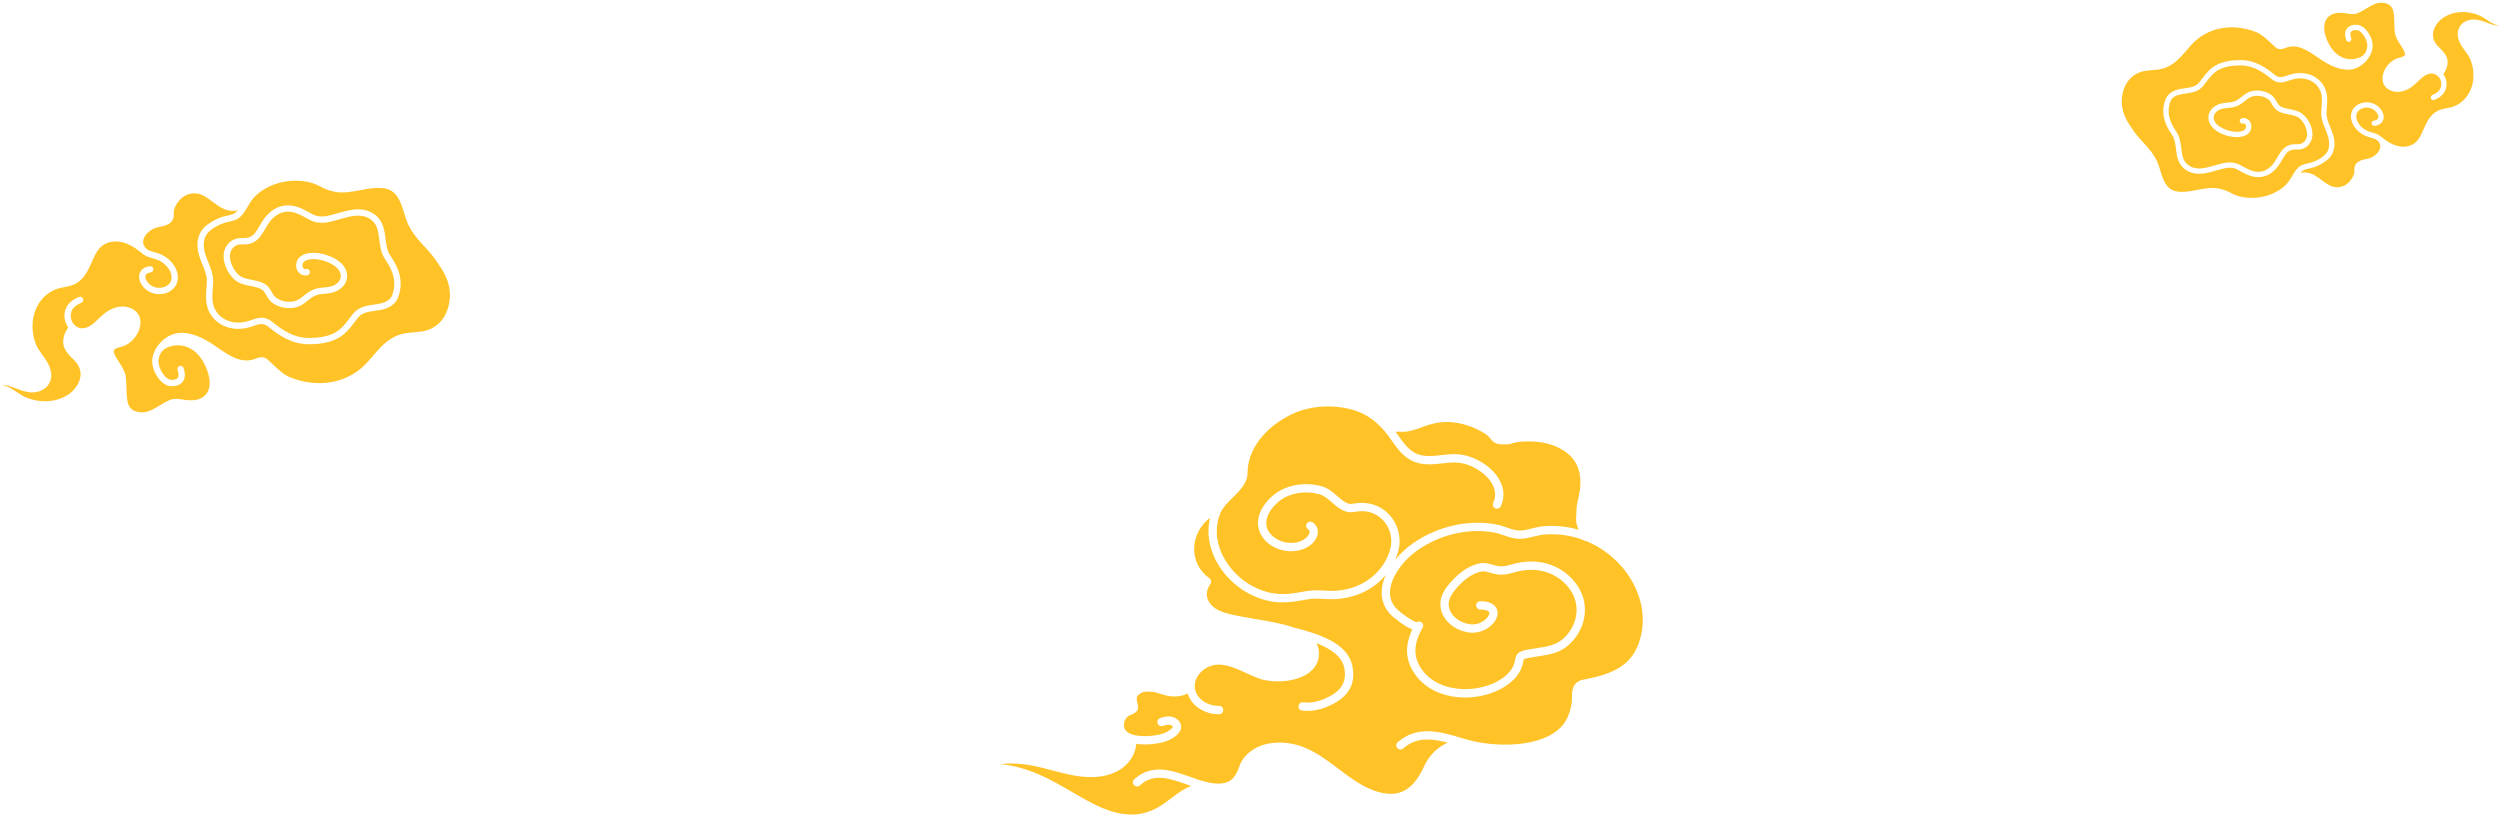 <svg width="1567" height="511" viewBox="0 0 1567 511" fill="none" xmlns="http://www.w3.org/2000/svg">
<path d="M1557.29 11.471C1555.41 10.204 1553.17 9.202 1550.64 8.494C1545.5 7.052 1540.07 7.255 1535.37 9.062C1530.29 11.012 1526.63 14.732 1525.34 19.267C1524.43 22.446 1525.22 25.677 1527.57 28.365C1528.1 28.979 1528.7 29.575 1529.33 30.205C1530.91 31.78 1532.54 33.408 1533.5 35.605C1534.84 38.702 1534.17 42.684 1531.69 46.257C1531.62 46.356 1531.54 46.444 1531.46 46.523C1531.47 46.536 1531.48 46.547 1531.49 46.56C1533.17 48.812 1533.86 51.692 1533.38 54.462C1532.75 58.127 1530.22 60.874 1525.87 62.626C1525.66 62.71 1525.45 62.749 1525.24 62.747C1524.54 62.741 1523.88 62.29 1523.66 61.561C1523.4 60.728 1523.89 59.843 1524.69 59.515C1528.35 58.028 1530.13 55.859 1530.2 52.857C1530.22 51.948 1530.06 51.036 1529.73 50.191C1528.81 47.879 1526.93 46.395 1524.74 46.133C1521.18 45.705 1518.38 48.365 1515.42 51.181C1514.14 52.404 1512.81 53.668 1511.41 54.643C1507.6 57.307 1503.19 58.24 1499.62 57.144C1495.46 55.865 1493.18 52.808 1493.36 48.757C1493.62 43.216 1498.42 37.391 1503.65 36.292C1505.73 35.856 1507.05 35.203 1507.36 34.454C1507.88 33.209 1506.21 30.598 1504.73 28.294C1503.11 25.768 1501.43 23.156 1501.09 20.504C1500.83 18.538 1500.79 16.467 1500.76 14.464C1500.61 6.74 1500.19 2.339 1493.3 1.718C1489.75 1.393 1486.34 3.455 1483.03 5.444C1481.43 6.405 1479.78 7.398 1478.12 8.118C1475.59 9.218 1473.42 8.848 1471.33 8.49C1470.62 8.369 1469.88 8.243 1469.14 8.178C1466.91 7.986 1463.68 7.884 1461.24 9.239C1459.07 10.448 1457.73 12.155 1457.14 14.456C1455.92 19.175 1458.17 25.163 1460.69 29.192C1465.11 36.276 1472.25 38.802 1479.11 35.992C1481.01 35.211 1482.51 33.697 1483.23 31.764C1483.56 30.854 1483.78 29.918 1483.85 28.981C1483.99 27.004 1482.78 23.354 1480.57 20.904C1479.75 19.997 1478.47 18.907 1477.04 18.864C1475.42 18.809 1474.19 19.198 1473.66 19.916C1472.93 20.904 1473.3 22.675 1473.75 24.004C1474 24.751 1473.73 25.599 1473.06 26.002C1472.11 26.564 1470.95 26.099 1470.61 25.116C1469.58 22.084 1469.71 19.669 1470.99 17.938C1472.19 16.306 1474.37 15.443 1477.14 15.539C1479.2 15.601 1481.24 16.686 1483.04 18.675C1485.66 21.584 1487.4 26.02 1487.17 29.222C1486.66 36.193 1480.14 42.91 1473.22 43.597C1466.01 44.319 1459 40.217 1454.35 37.074C1453.79 36.689 1453.21 36.296 1452.64 35.898C1446.46 31.645 1440.07 27.248 1432.89 29.907L1432.6 30.016C1430.97 30.631 1428.5 31.558 1426.31 29.669C1425.26 28.76 1424.23 27.781 1423.23 26.835C1420.44 24.186 1417.55 21.447 1414.09 20.097C1401.36 15.124 1388.34 16.433 1378.37 23.692C1375.46 25.805 1373.12 28.541 1370.63 31.438C1366.98 35.702 1363.2 40.111 1357.5 42.359C1354.58 43.508 1351.64 43.746 1348.79 43.977C1346.23 44.184 1343.81 44.379 1341.5 45.198C1335.68 47.255 1331.73 52.12 1330.38 58.895C1329.07 65.442 1330.38 71.453 1334.5 77.811C1336.48 80.864 1338.82 84.368 1341.58 87.338L1342.14 87.94C1346.56 92.682 1351.12 97.587 1353.17 104.003C1353.41 104.744 1353.64 105.507 1353.87 106.279C1355.65 112.173 1357.49 118.267 1363.47 119.801C1366.26 120.52 1369.29 120.281 1371.88 119.953C1373.4 119.759 1375.06 119.446 1376.82 119.114C1381.47 118.235 1386.75 117.237 1391.19 118.29C1393.14 118.751 1395.67 119.451 1397.96 120.773C1408.72 126.985 1425.83 124.078 1433.84 114.675C1434.89 113.451 1435.71 112.052 1436.58 110.571C1437.52 108.967 1438.49 107.31 1439.8 105.811C1441.89 103.413 1444.16 102.927 1446.36 102.456C1447.1 102.297 1447.87 102.132 1448.67 101.892C1451.8 100.953 1454.96 99.204 1457.11 97.212C1459.59 94.92 1460.44 91.596 1459.64 87.331C1459.22 85.102 1458.39 83.062 1457.51 80.903C1456.14 77.554 1454.72 74.091 1454.98 69.903C1455.02 69.125 1455.08 68.359 1455.14 67.603C1455.56 62.009 1455.88 57.59 1452.08 53.384C1448.89 49.86 1443.75 48.386 1438.34 49.438C1437.06 49.685 1435.87 50.092 1434.72 50.486C1431.31 51.65 1427.79 52.853 1423.5 49.317C1418.54 45.239 1412.43 41.061 1404.61 40.997C1399.27 40.953 1395.01 41.705 1391.59 43.296C1387.66 45.127 1385.38 48.129 1382.74 51.605C1382.22 52.29 1381.69 52.986 1381.14 53.685C1378.16 57.475 1373.81 58.084 1369.98 58.621C1366.38 59.125 1363.28 59.561 1361.2 62.155C1360.76 62.697 1360.42 63.415 1360.09 64.481C1358.27 70.331 1359.5 75.885 1364.07 82.489C1366.34 85.773 1366.79 89.451 1367.22 93.008C1367.78 97.586 1368.26 101.539 1372.51 104.087C1377.2 106.894 1382.94 105.222 1388.49 103.605C1389.66 103.265 1390.8 102.931 1391.91 102.647C1395.52 101.722 1399.79 101.089 1404.05 103.404L1405.21 104.043C1407.85 105.5 1410.58 107.007 1413.42 107.527C1417.54 108.281 1421.51 106.684 1424.57 103.02C1425.77 101.577 1426.7 99.977 1427.6 98.428C1430.03 94.256 1432.54 89.94 1439.83 90.419C1441.56 90.531 1443.13 89.96 1444.29 88.811C1445.55 87.566 1446.21 85.753 1446.1 83.838C1445.91 80.339 1444.18 76.77 1441.47 74.291C1439.77 72.73 1437.17 72.211 1434.41 71.661C1430.99 70.979 1427.46 70.273 1425.36 67.385C1424.78 66.597 1424.35 65.82 1423.96 65.135C1423.23 63.844 1422.66 62.824 1421.42 62.019C1418.79 60.301 1415.5 59.685 1412.38 60.324C1410.25 60.762 1408.8 61.93 1407.12 63.282C1405.92 64.252 1404.67 65.254 1403.09 66.055C1400.75 67.232 1398.61 67.438 1396.54 67.637C1395.53 67.734 1394.49 67.833 1393.4 68.044C1390.13 68.677 1387.09 71.11 1387.61 74.532C1388.36 79.459 1397.62 83.336 1403.75 82.519C1408.15 81.933 1407.87 79.502 1407.78 78.703C1407.73 78.284 1407.43 77.837 1407.01 77.564C1406.85 77.461 1406.44 77.232 1406.03 77.356C1405.48 77.521 1404.88 77.463 1404.47 77.068C1403.4 76.049 1403.89 74.533 1405.05 74.176C1406.28 73.796 1407.67 74.016 1408.83 74.78C1410.08 75.598 1410.92 76.923 1411.08 78.326C1411.54 82.38 1408.97 85.18 1404.18 85.816C1397.16 86.753 1385.46 82.542 1384.32 75.032C1383.48 69.535 1387.94 65.713 1392.77 64.778C1394.01 64.537 1395.13 64.43 1396.22 64.326C1398.15 64.14 1399.81 63.981 1401.59 63.084C1402.86 62.443 1403.92 61.592 1405.03 60.692C1406.88 59.204 1408.79 57.666 1411.71 57.065C1415.68 56.249 1419.89 57.04 1423.24 59.234C1425.15 60.483 1426.02 62.017 1426.86 63.5C1427.23 64.166 1427.59 64.795 1428.05 65.428C1429.38 67.265 1432.14 67.816 1435.06 68.398C1438.14 69.014 1441.33 69.65 1443.72 71.838C1447.1 74.935 1449.18 79.242 1449.43 83.655C1449.58 86.52 1448.56 89.261 1446.63 91.176C1444.78 93.003 1442.29 93.911 1439.61 93.738C1434.37 93.395 1432.83 96.064 1430.48 100.102C1429.51 101.77 1428.51 103.494 1427.12 105.153C1423.26 109.775 1418.18 111.783 1412.82 110.799C1409.45 110.182 1406.47 108.541 1403.6 106.956L1402.46 106.327C1399.22 104.568 1395.87 105.067 1392.74 105.87C1391.66 106.146 1390.55 106.469 1389.42 106.799C1383.47 108.531 1376.73 110.495 1370.8 106.941C1365.15 103.557 1364.5 98.165 1363.92 93.409C1363.52 90.108 1363.14 86.991 1361.33 84.383C1356.12 76.857 1354.76 70.414 1356.91 63.493C1357.22 62.495 1357.7 61.205 1358.6 60.075C1361.51 56.449 1365.76 55.853 1369.51 55.327C1373.04 54.833 1376.37 54.365 1378.53 51.627C1379.06 50.943 1379.58 50.263 1380.09 49.593C1382.88 45.924 1385.51 42.459 1390.19 40.281C1394.06 38.476 1398.79 37.623 1404.64 37.671C1413.49 37.743 1420.21 42.3 1425.61 46.749C1428.47 49.105 1430.42 48.44 1433.64 47.338C1434.84 46.928 1436.2 46.462 1437.7 46.171C1444.28 44.899 1450.57 46.757 1454.55 51.153C1459.31 56.416 1458.89 61.97 1458.46 67.85C1458.4 68.591 1458.34 69.342 1458.3 70.104C1458.09 73.535 1459.3 76.503 1460.59 79.644C1461.49 81.863 1462.43 84.157 1462.91 86.719C1463.92 92.105 1462.69 96.577 1459.37 99.653C1456.86 101.973 1453.22 104.001 1449.63 105.078C1448.7 105.357 1447.82 105.544 1447.06 105.709C1445.02 106.146 1443.67 106.435 1442.3 108.001C1442.2 108.125 1442.1 108.258 1442 108.386C1447.43 107.08 1451.55 110.136 1455.24 112.905C1458.27 115.172 1461.13 117.314 1464.64 117.37C1468.08 117.449 1471.11 115.925 1473.33 113.032C1474.07 112.071 1474.57 111.344 1474.92 110.472L1475.15 109.943C1475.45 109.246 1475.73 108.588 1475.76 108.004C1475.78 107.674 1475.76 107.334 1475.75 106.992C1475.73 106.194 1475.7 105.289 1475.94 104.371C1476.84 100.999 1480.57 100.217 1483.3 99.645C1484.07 99.484 1484.79 99.332 1485.32 99.153C1487.83 98.304 1490.84 96 1491.73 93.241C1492.22 91.729 1491.99 90.341 1491.04 88.998C1489.87 87.352 1488.19 86.887 1486.06 86.299C1485.21 86.065 1484.33 85.822 1483.45 85.485C1479.49 83.985 1476.18 80.947 1474.58 77.359C1472.45 72.575 1473.8 67.925 1478.02 65.513C1482.27 63.086 1488.84 63.633 1492.47 68.746C1493.66 70.412 1494.21 72.164 1494.07 73.813C1493.94 75.418 1493.03 78.214 1488.43 78.902C1487.51 79.039 1486.67 78.411 1486.54 77.502C1486.4 76.594 1487.03 75.747 1487.94 75.612C1490.62 75.212 1490.72 73.995 1490.76 73.537C1490.85 72.455 1490.26 71.382 1489.76 70.672C1487.22 67.097 1482.64 66.709 1479.67 68.403C1476.95 69.953 1476.19 72.795 1477.62 76.004C1478.85 78.759 1481.53 81.2 1484.63 82.375C1485.37 82.657 1486.13 82.868 1486.94 83.092C1488.87 83.625 1491.01 84.233 1492.74 85.912C1492.88 85.976 1493.02 86.053 1493.14 86.16C1496.62 89.153 1503.54 93.785 1510.82 91.188C1515.33 89.583 1517.06 85.655 1519.06 81.107C1520.8 77.148 1522.61 73.054 1526.49 70.326C1528.76 68.731 1531.26 68.261 1533.67 67.805C1534.91 67.572 1536.07 67.352 1537.18 66.989C1544.48 64.604 1549.5 57.86 1550.27 49.39C1550.64 45.386 1550.03 41.271 1548.52 37.489C1547.73 35.533 1546.49 33.835 1545.18 32.037C1543.27 29.431 1541.3 26.737 1540.64 23.075C1539.75 18.141 1542.62 13.82 1547.63 12.566C1551.72 11.54 1555.47 12.958 1559.1 14.33C1561.3 15.161 1563.38 15.946 1565.44 16.166C1565.85 16.209 1566.25 16.235 1566.64 16.245C1563.29 15.522 1560.49 13.633 1557.76 11.792L1557.29 11.471Z" fill="#FFC328"/>
<path d="M12.185 246.857C14.415 248.36 17.068 249.549 20.069 250.39C26.176 252.101 32.611 251.86 38.193 249.716C44.22 247.402 48.559 242.988 50.095 237.606C51.171 233.833 50.233 229.999 47.454 226.809C46.819 226.08 46.11 225.374 45.359 224.625C43.487 222.757 41.549 220.825 40.415 218.217C38.817 214.542 39.619 209.817 42.561 205.577C42.643 205.46 42.736 205.355 42.836 205.261C42.825 205.246 42.812 205.233 42.801 205.217C40.809 202.545 39.989 199.127 40.553 195.84C41.3 191.491 44.298 188.231 49.465 186.152C49.711 186.053 49.966 186.006 50.217 186.009C51.049 186.015 51.831 186.551 52.092 187.416C52.391 188.404 51.821 189.455 50.865 189.844C46.529 191.608 44.408 194.182 44.327 197.744C44.303 198.823 44.488 199.906 44.886 200.909C45.973 203.652 48.209 205.413 50.801 205.724C55.033 206.232 58.353 203.076 61.865 199.733C63.391 198.282 64.968 196.782 66.623 195.626C71.145 192.464 76.378 191.356 80.616 192.657C85.553 194.175 88.261 197.802 88.042 202.61C87.742 209.186 82.037 216.098 75.832 217.402C73.366 217.92 71.802 218.694 71.43 219.583C70.809 221.061 72.798 224.159 74.552 226.893C76.475 229.891 78.463 232.991 78.872 236.138C79.177 238.471 79.223 240.929 79.269 243.305C79.445 252.472 79.942 257.694 88.112 258.431C92.33 258.816 96.377 256.37 100.304 254.01C102.2 252.869 104.16 251.69 106.129 250.836C109.137 249.531 111.704 249.97 114.191 250.394C115.033 250.539 115.904 250.687 116.79 250.765C119.428 250.993 123.266 251.114 126.157 249.506C128.732 248.071 130.327 246.046 131.03 243.315C132.474 237.714 129.799 230.609 126.816 225.828C121.571 217.421 113.093 214.424 104.961 217.758C102.698 218.686 100.915 220.482 100.068 222.776C99.669 223.856 99.414 224.967 99.334 226.078C99.163 228.424 100.603 232.756 103.226 235.663C104.196 236.739 105.71 238.032 107.414 238.084C109.333 238.149 110.791 237.688 111.42 236.836C112.288 235.663 111.848 233.561 111.317 231.985C111.018 231.098 111.334 230.091 112.139 229.613C113.263 228.946 114.641 229.498 115.038 230.664C116.263 234.262 116.113 237.128 114.595 239.183C113.163 241.119 110.576 242.144 107.294 242.03C104.844 241.956 102.425 240.668 100.294 238.308C97.18 234.856 95.121 229.592 95.396 225.792C95.995 217.52 103.727 209.548 111.945 208.733C120.506 207.877 128.824 212.745 134.334 216.474C135.007 216.931 135.686 217.398 136.371 217.869C143.706 222.917 151.289 228.134 159.8 224.979L160.146 224.85C162.086 224.119 165.017 223.02 167.608 225.262C168.854 226.34 170.08 227.502 171.266 228.625C174.583 231.768 178.012 235.018 182.112 236.621C197.217 242.522 212.669 240.969 224.507 232.355C227.954 229.846 230.737 226.6 233.684 223.163C238.022 218.103 242.506 212.871 249.274 210.202C252.73 208.839 256.227 208.557 259.608 208.283C262.643 208.037 265.509 207.806 268.258 206.834C275.165 204.392 279.852 198.62 281.454 190.58C283.002 182.811 281.448 175.677 276.563 168.132C274.217 164.51 271.439 160.351 268.164 156.827L267.498 156.112C262.257 150.485 256.836 144.665 254.408 137.051C254.127 136.171 253.854 135.266 253.576 134.349C251.462 127.356 249.276 120.123 242.185 118.303C238.868 117.449 235.279 117.733 232.208 118.123C230.399 118.353 228.431 118.724 226.347 119.118C220.82 120.161 214.557 121.345 209.293 120.097C206.981 119.549 203.977 118.718 201.257 117.15C188.486 109.778 168.186 113.228 158.672 124.386C157.434 125.838 156.46 127.498 155.429 129.256C154.314 131.159 153.16 133.126 151.605 134.905C149.119 137.75 146.426 138.327 143.823 138.886C142.941 139.075 142.031 139.27 141.075 139.556C137.359 140.67 133.617 142.746 131.063 145.109C128.123 147.829 127.113 151.774 128.06 156.834C128.556 159.481 129.545 161.901 130.592 164.463C132.216 168.437 133.894 172.546 133.593 177.517C133.537 178.439 133.469 179.348 133.402 180.246C132.907 186.884 132.517 192.128 137.031 197.119C140.813 201.301 146.911 203.05 153.341 201.803C154.854 201.509 156.269 201.026 157.638 200.558C161.679 199.177 165.857 197.749 170.953 201.946C176.827 206.785 184.084 211.743 193.361 211.819C199.705 211.871 204.758 210.979 208.811 209.091C213.479 206.918 216.184 203.355 219.316 199.231C219.935 198.417 220.562 197.591 221.215 196.762C224.757 192.265 229.914 191.542 234.463 190.905C238.73 190.306 242.414 189.79 244.883 186.711C245.397 186.068 245.802 185.216 246.197 183.95C248.356 177.008 246.9 170.418 241.472 162.58C238.776 158.684 238.246 154.319 237.733 150.098C237.072 144.665 236.503 139.974 231.457 136.95C225.897 133.62 219.084 135.604 212.498 137.523C211.111 137.926 209.75 138.322 208.433 138.66C204.146 139.757 199.085 140.508 194.031 137.761L192.652 137.003C189.52 135.274 186.281 133.486 182.909 132.868C178.019 131.973 173.312 133.869 169.682 138.217C168.252 139.929 167.147 141.828 166.078 143.665C163.196 148.617 160.22 153.739 151.568 153.171C149.52 153.037 147.653 153.715 146.275 155.079C144.783 156.556 143.998 158.707 144.123 160.98C144.352 165.132 146.407 169.368 149.618 172.309C151.641 174.161 154.729 174.778 157.999 175.43C162.055 176.24 166.249 177.078 168.744 180.505C169.424 181.44 169.943 182.361 170.402 183.175C171.267 184.707 171.949 185.917 173.412 186.872C176.531 188.911 180.443 189.642 184.144 188.884C186.675 188.364 188.394 186.978 190.385 185.373C191.812 184.223 193.287 183.033 195.171 182.083C197.944 180.686 200.487 180.441 202.946 180.206C204.138 180.091 205.372 179.973 206.664 179.723C210.549 178.971 214.158 176.084 213.541 172.023C212.652 166.176 201.654 161.576 194.389 162.545C189.169 163.24 189.497 166.125 189.606 167.074C189.662 167.57 190.019 168.101 190.514 168.425C190.703 168.548 191.19 168.82 191.68 168.672C192.329 168.476 193.043 168.545 193.533 169.014C194.796 170.223 194.218 172.022 192.838 172.446C191.377 172.896 189.738 172.636 188.352 171.729C186.871 170.758 185.874 169.186 185.683 167.521C185.135 162.709 188.195 159.387 193.869 158.632C202.206 157.52 216.089 162.518 217.445 171.43C218.435 177.953 213.148 182.489 207.413 183.598C205.937 183.884 204.609 184.012 203.322 184.135C201.034 184.355 199.059 184.544 196.949 185.608C195.439 186.37 194.188 187.378 192.862 188.446C190.672 190.213 188.407 192.038 184.937 192.751C180.23 193.719 175.236 192.78 171.253 190.177C168.984 188.695 167.956 186.875 166.963 185.115C166.517 184.325 166.097 183.578 165.551 182.827C163.964 180.647 160.692 179.994 157.226 179.302C153.57 178.572 149.787 177.817 146.952 175.22C142.939 171.544 140.471 166.434 140.181 161.197C139.994 157.797 141.204 154.544 143.499 152.272C145.692 150.104 148.65 149.026 151.826 149.231C158.053 149.639 159.876 146.471 162.665 141.68C163.817 139.7 165.008 137.655 166.652 135.686C171.235 130.201 177.264 127.818 183.619 128.985C187.625 129.718 191.151 131.665 194.561 133.546L195.918 134.292C199.758 136.38 203.732 135.788 207.454 134.835C208.732 134.508 210.049 134.124 211.393 133.732C218.45 131.677 226.443 129.346 233.486 133.564C240.189 137.58 240.966 143.978 241.652 149.622C242.127 153.539 242.578 157.239 244.719 160.333C250.903 169.265 252.522 176.91 249.965 185.123C249.598 186.307 249.037 187.838 247.963 189.18C244.514 193.482 239.466 194.189 235.012 194.814C230.828 195.4 226.877 195.955 224.316 199.205C223.678 200.016 223.065 200.823 222.461 201.619C219.154 205.972 216.031 210.084 210.478 212.669C205.881 214.81 200.272 215.823 193.329 215.766C182.82 215.681 174.852 210.272 168.442 204.993C165.048 202.198 162.739 202.986 158.914 204.294C157.488 204.781 155.872 205.333 154.094 205.678C146.287 207.189 138.818 204.983 134.102 199.767C128.454 193.521 128.946 186.93 129.466 179.952C129.531 179.073 129.598 178.182 129.652 177.278C129.899 173.206 128.461 169.684 126.937 165.956C125.861 163.324 124.749 160.601 124.18 157.561C122.984 151.17 124.436 145.862 128.382 142.212C131.355 139.459 135.677 137.053 139.941 135.775C141.048 135.443 142.082 135.221 142.995 135.026C145.412 134.507 147.009 134.165 148.633 132.306C148.762 132.159 148.876 132 148.999 131.849C142.551 133.399 137.665 129.772 133.279 126.487C129.686 123.796 126.291 121.254 122.132 121.188C118.046 121.094 114.45 122.903 111.813 126.336C110.938 127.476 110.348 128.338 109.923 129.374L109.657 130.001C109.302 130.828 108.967 131.609 108.932 132.303C108.91 132.694 108.926 133.097 108.938 133.503C108.968 134.451 109.002 135.524 108.712 136.614C107.65 140.615 103.22 141.544 99.987 142.222C99.075 142.413 98.214 142.594 97.588 142.806C94.609 143.814 91.039 146.547 89.979 149.821C89.397 151.616 89.665 153.263 90.798 154.857C92.188 156.81 94.183 157.362 96.709 158.059C97.716 158.337 98.756 158.625 99.81 159.025C104.499 160.806 108.432 164.411 110.331 168.669C112.863 174.346 111.26 179.864 106.246 182.726C101.2 185.607 93.407 184.957 89.099 178.889C87.695 176.912 87.038 174.833 87.201 172.876C87.359 170.972 88.439 167.653 93.894 166.838C94.986 166.675 95.978 167.42 96.138 168.498C96.3 169.576 95.557 170.581 94.478 170.742C91.3 171.217 91.18 172.66 91.136 173.204C91.029 174.488 91.719 175.761 92.317 176.603C95.331 180.846 100.77 181.307 104.288 179.297C107.513 177.457 108.424 174.084 106.724 170.277C105.267 167.007 102.08 164.111 98.409 162.716C97.527 162.381 96.619 162.13 95.658 161.865C93.372 161.233 90.839 160.511 88.783 158.519C88.615 158.443 88.453 158.351 88.306 158.225C84.178 154.673 75.959 149.176 67.32 152.257C61.974 154.163 59.922 158.824 57.546 164.221C55.477 168.919 53.339 173.777 48.728 177.015C46.034 178.907 43.074 179.465 40.21 180.006C38.743 180.282 37.358 180.544 36.039 180.975C27.381 183.805 21.43 191.807 20.507 201.859C20.071 206.61 20.79 211.494 22.588 215.982C23.519 218.303 24.992 220.318 26.553 222.451C28.816 225.544 31.154 228.741 31.94 233.087C33 238.942 29.589 244.07 23.646 245.558C18.793 246.775 14.334 245.092 10.028 243.464C7.418 242.478 4.954 241.546 2.505 241.286C2.026 241.235 1.551 241.204 1.083 241.192C5.065 242.05 8.385 244.292 11.619 246.476L12.185 246.857Z" fill="#FFC328"/>
<path d="M990.554 304.277C990.428 306.76 990.04 309.21 989.442 311.71C988.781 314.469 988.097 317.321 988.097 320.427C988.097 323.26 987.438 326.372 988.515 329.402L988.767 330.137C988.972 330.744 989.199 331.387 989.468 332.027C982.373 330.016 974.927 329.219 967.447 329.856C964.986 330.066 962.57 330.667 960.235 331.247C957.524 331.921 954.942 332.59 952.581 332.543C949.886 332.527 947.153 331.587 944.259 330.592C942.249 329.9 940.17 329.186 938.027 328.771C919.345 325.155 898.134 330.522 882.671 342.78C879.974 344.917 877.09 347.724 874.492 350.966C875.424 348.857 876.167 346.673 876.683 344.433C878.495 336.559 876.089 328.045 870.401 322.213C864.693 316.362 856.519 314.008 847.955 315.753C844.727 316.408 842.208 314.406 838.376 311.073C835.582 308.644 832.417 305.891 828.412 304.787C817.42 301.758 805.36 304.104 797.695 310.765C794.066 313.919 789.545 319.072 788.624 325.707C787.757 331.937 790.784 337.955 796.721 341.806C803.938 346.487 813.383 346.759 820.22 342.488C823.077 340.704 825.991 337.215 826.057 333.444C826.099 331.011 824.933 328.868 822.771 327.412C821.584 326.611 819.965 326.922 819.16 328.115C818.358 329.306 818.673 330.922 819.865 331.725C820.752 332.324 820.864 332.885 820.855 333.354C820.83 334.831 819.34 336.905 817.466 338.076C811.505 341.798 804.175 340.44 799.55 337.441C795.292 334.678 793.185 330.662 793.775 326.423C794.476 321.384 798.148 317.262 801.107 314.692C807.494 309.142 817.667 307.221 827.031 309.803C829.896 310.592 832.356 312.732 834.962 314.998C838.767 318.307 843.082 322.056 848.994 320.85C855.886 319.443 862.165 321.219 866.677 325.845C871.141 330.423 873.034 337.099 871.613 343.266C869.378 352.971 862.354 361.564 852.821 366.251C847.841 368.7 842.142 370.114 836.342 370.338C834.038 370.425 831.836 370.308 829.715 370.194C826.25 370.005 822.664 369.81 818.673 370.538L818.282 370.609C810.664 371.994 804.082 373.188 796.509 371.611C783.898 368.976 772.434 360.15 766.591 348.575C761.86 339.202 761.397 329.364 765.289 320.875C766.724 317.745 769.728 314.786 772.634 311.924C777.219 307.406 781.962 302.734 781.966 296.396C781.973 282.027 792.554 267.96 809.578 259.684C820.522 254.363 835.162 253.27 847.779 256.83C855.492 259.004 861.897 263.281 867.939 270.291C869.353 271.933 870.685 273.833 872.094 275.846C875.82 281.162 880.041 287.186 887.083 289.674C892.846 291.709 898.464 291.072 903.896 290.455C906.83 290.123 909.604 289.809 912.394 289.889C920.954 290.134 930.662 295.66 934.974 302.743C936.747 305.654 938.361 310.162 935.984 315.109C935.361 316.403 935.906 317.958 937.201 318.58C938.493 319.202 940.049 318.658 940.671 317.362C943.316 311.861 942.87 305.708 939.418 300.038C934.182 291.441 922.881 284.986 912.543 284.689C909.364 284.598 906.295 284.948 903.31 285.286C898.239 285.862 893.448 286.406 888.816 284.769C883.345 282.836 879.79 277.765 876.354 272.86C875.858 272.152 875.33 271.42 874.798 270.779C874.888 270.623 875.043 270.565 875.232 270.562C877.606 270.524 879.999 270.788 882.342 270.406C885.933 269.821 889.694 268.323 893.115 267.093C900.409 264.466 907.118 263.773 914.761 265.328C918.531 266.095 922.206 267.326 925.676 268.988C927.502 269.862 929.271 270.856 930.966 271.963C932.72 273.11 933.58 274.046 934.771 275.653C936.974 278.642 940.74 278.579 943.482 278.525C943.934 278.518 944.379 278.507 944.805 278.515C946.311 278.533 947.542 277.879 949 277.522C950.618 277.125 952.279 276.926 953.937 276.801C956.855 276.581 959.791 276.587 962.706 276.841C967.438 277.253 972.144 278.332 976.431 280.377C980.84 282.48 985.211 285.761 987.646 290.079C989.227 292.88 990.12 295.993 990.432 299.148C990.604 300.891 990.639 302.592 990.554 304.277Z" fill="#FFC328"/>
<path d="M672.769 496.879C670.781 495.715 668.819 494.568 666.882 493.476C659.99 489.59 652.585 485.565 644.522 482.814C640.114 481.311 633.412 479.384 627.184 479.022C634.157 477.881 642.29 478.995 646.835 479.837C650.909 480.594 654.959 481.666 659.248 482.801C667.762 485.056 676.552 487.387 685.555 487.052C700.2 486.51 710.406 478.814 712.187 466.966C712.225 466.715 712.213 466.469 712.18 466.23C713.958 466.498 715.803 466.632 717.651 466.632C722.448 466.632 727.222 465.826 730.603 464.716C733.714 463.694 739.747 460.607 740.323 456.229C740.495 454.92 740.297 452.405 737.036 450.272C733.851 448.189 729.499 449.254 727.19 450.075C725.835 450.555 725.129 452.043 725.61 453.396C726.089 454.75 727.583 455.457 728.93 454.977C731.211 454.165 733.275 454.027 734.188 454.625C734.925 455.107 735.148 455.462 735.168 455.55C735.158 456.373 732.263 458.696 728.981 459.774C722.563 461.882 710.854 462.456 706.352 458.61C704.771 457.259 704.22 455.477 704.62 453C704.879 451.401 705.88 449.82 707.299 448.772C707.459 448.668 708.091 448.396 708.511 448.217C710.629 447.308 713.533 446.061 713.347 443.231C713.273 442.199 713.062 441.246 712.859 440.325C712.343 437.98 712.233 437.001 713.141 436.007C715.552 433.365 718.051 433.443 720.703 433.516L721.241 433.531C723.248 433.579 725.246 434.213 727.361 434.882C729.318 435.502 731.341 436.143 733.558 436.387C737.743 436.849 741.381 436.248 744.4 434.622C746.748 442.272 754.596 447.675 764.135 447.675C765.571 447.675 766.736 446.511 766.736 445.074C766.736 443.637 765.571 442.473 764.135 442.473C755.886 442.473 749.334 437.349 748.897 430.555C748.476 424.017 754.612 417.535 762.027 416.682C768.293 415.96 774.895 418.996 781.278 421.931C784.04 423.201 786.649 424.4 789.254 425.32C797.139 428.11 810.403 427.884 818.949 422.681C823.326 420.017 825.962 416.273 826.574 411.854C827.047 408.43 826.472 405.553 825.11 403.102C834.047 406.61 841.115 411.377 842.57 418.49C844.49 427.862 840.36 434.009 829.183 438.423C824.95 440.093 820.671 440.723 816.814 440.231C815.388 440.059 814.087 441.06 813.906 442.484C813.727 443.909 814.734 445.21 816.16 445.392C817.227 445.526 818.314 445.593 819.42 445.593C823.209 445.593 827.187 444.803 831.093 443.261C844.702 437.887 850.124 429.444 847.667 417.447C844.869 403.772 828.565 397.734 811.067 393.363C803.755 390.818 794.82 389.311 786.358 387.889C775.931 386.136 766.081 384.48 761.758 381.345C755.967 377.147 754.834 371.574 758.651 366.054C759.457 364.886 759.179 363.287 758.026 362.46C751.659 357.899 748.196 350.866 748.527 343.164C748.84 335.821 752.521 329.031 758.517 324.491C756.36 332.962 757.519 342.146 761.948 350.92C768.487 363.874 781.322 373.754 795.446 376.704C798.384 377.317 801.181 377.562 803.906 377.562C809.126 377.562 814.076 376.661 819.213 375.727L819.604 375.655C822.992 375.04 826.12 375.208 829.432 375.389C831.674 375.51 833.99 375.634 836.544 375.537C843.065 375.285 849.489 373.688 855.117 370.92C860.41 368.318 865.022 364.645 868.673 360.28C867.186 363.568 866.212 367.035 866.054 370.542C865.788 376.427 867.961 381.734 872.333 385.891C872.418 385.973 879.677 392.373 885.236 394.569C880.122 405.376 880.969 414.955 887.784 423.754C900.127 439.694 924.979 440.293 940.923 431.707C944.301 429.887 950.393 425.905 953.247 419.672C954.295 417.381 954.6 415.679 954.822 414.435C954.899 414.003 955.004 413.411 955.087 413.263C955.143 413.218 955.682 412.811 958.564 412.272C960.492 411.91 962.348 411.638 964.14 411.374C971.663 410.267 978.77 409.221 985.158 402.402C994.744 392.169 996.132 377.899 988.611 366.894C980.285 354.713 965.523 349.437 950.118 353.111C948.985 353.381 947.981 353.664 947.037 353.929C944.228 354.721 942.376 355.243 939.206 354.853C938.026 354.709 936.859 354.366 935.623 354.003C933.149 353.277 930.35 352.454 927.031 353.212C921.144 354.56 915.424 358.219 910.032 364.088C907.819 366.496 905.096 369.777 903.677 373.805C902.138 378.177 902.685 382.826 905.22 386.895C908.414 392.027 914.479 395.7 921.049 396.48C928.064 397.311 934.18 393.458 936.888 389.52C938.847 386.67 939.24 383.646 937.966 381.223C936.917 379.227 934.309 376.847 927.851 376.847C926.415 376.847 925.25 378.012 925.25 379.448C925.25 380.885 926.415 382.049 927.851 382.049C931.297 382.049 932.956 382.873 933.363 383.644C933.698 384.281 933.407 385.403 932.602 386.572C930.692 389.348 926.32 391.874 921.662 391.314C916.624 390.715 912.015 387.969 909.634 384.146C908.446 382.235 907.296 379.188 908.585 375.534C909.447 373.086 911.074 370.642 913.863 367.607C918.529 362.528 923.35 359.391 928.193 358.283C930.183 357.827 932.027 358.369 934.158 358.994C935.54 359.4 936.969 359.82 938.573 360.016C942.77 360.532 945.405 359.792 948.448 358.936C949.329 358.688 950.267 358.423 951.325 358.17C964.592 355 977.24 359.472 984.317 369.829C990.43 378.774 989.243 390.434 981.362 398.846C976.216 404.34 970.552 405.173 963.383 406.228C961.527 406.501 959.605 406.784 957.605 407.158C951.66 408.271 950.366 409.793 949.701 413.522C949.508 414.597 949.291 415.817 948.517 417.507C946.895 421.051 943.229 424.557 938.458 427.126C924.322 434.74 902.236 433.918 891.896 420.569C885.673 412.533 885.607 403.926 891.689 393.482C891.691 393.479 891.691 393.477 891.692 393.475V393.474C892.415 392.233 891.996 390.641 890.754 389.918C889.843 389.385 888.738 389.472 887.928 390.052C885.385 389.468 878.065 384.164 875.916 382.122C872.623 378.989 871.053 375.172 871.251 370.775C871.646 361.964 878.895 352.413 885.901 346.856C900.21 335.515 919.808 330.54 937.039 333.879C938.823 334.224 940.642 334.85 942.567 335.512C945.73 336.6 949.002 337.724 952.551 337.745C955.534 337.727 958.586 337.017 961.488 336.297C963.726 335.74 965.84 335.215 967.889 335.04C976.208 334.33 984.484 335.541 992.187 338.363C992.645 338.786 993.226 339.052 993.862 339.052C993.898 339.052 993.935 339.037 993.971 339.036C1004.15 343.147 1013.21 350.137 1019.85 359.41C1030.18 373.854 1032.55 391.131 1026.18 405.625C1020.59 418.34 1008.72 422.96 992.609 425.985C985.361 427.348 985.317 433.228 985.289 437.119C985.279 438.294 985.27 439.404 985.124 440.387C984.137 447.013 982.09 451.804 978.68 455.464C966.16 468.908 937.012 468.422 920.316 463.785C918.727 463.344 917.132 462.874 915.534 462.404C902.824 458.664 888.414 454.42 876.067 465.235C874.986 466.182 874.878 467.825 875.825 468.906C876.768 469.984 878.414 470.095 879.494 469.148C887.879 461.804 897.379 462.862 907.465 465.521C900.914 468.189 895.573 473.867 892.609 480.382C885.91 495.106 877.127 500.063 864.112 496.464C854.797 493.886 846.764 487.82 838.994 481.953C827.127 472.992 814.851 463.721 797.402 465.728C787.611 466.851 779.561 472.53 776.891 480.198C774.607 486.758 771.926 490.648 764.994 491.123C758.971 491.541 752.599 489.273 745.848 486.878C734.659 482.907 721.983 478.407 710.987 488.411C709.925 489.376 709.847 491.022 710.814 492.084C711.781 493.149 713.423 493.225 714.488 492.258C723.177 484.352 732.877 487.795 744.109 491.78C744.934 492.073 745.764 492.367 746.596 492.656C741.928 494.409 738.23 497.22 734.408 500.135C731.619 502.263 728.734 504.463 725.3 506.351C719.887 509.327 713.916 510.782 707.988 510.549C695.298 510.058 683.845 503.358 672.769 496.879Z" fill="#FFC328"/>
</svg>
